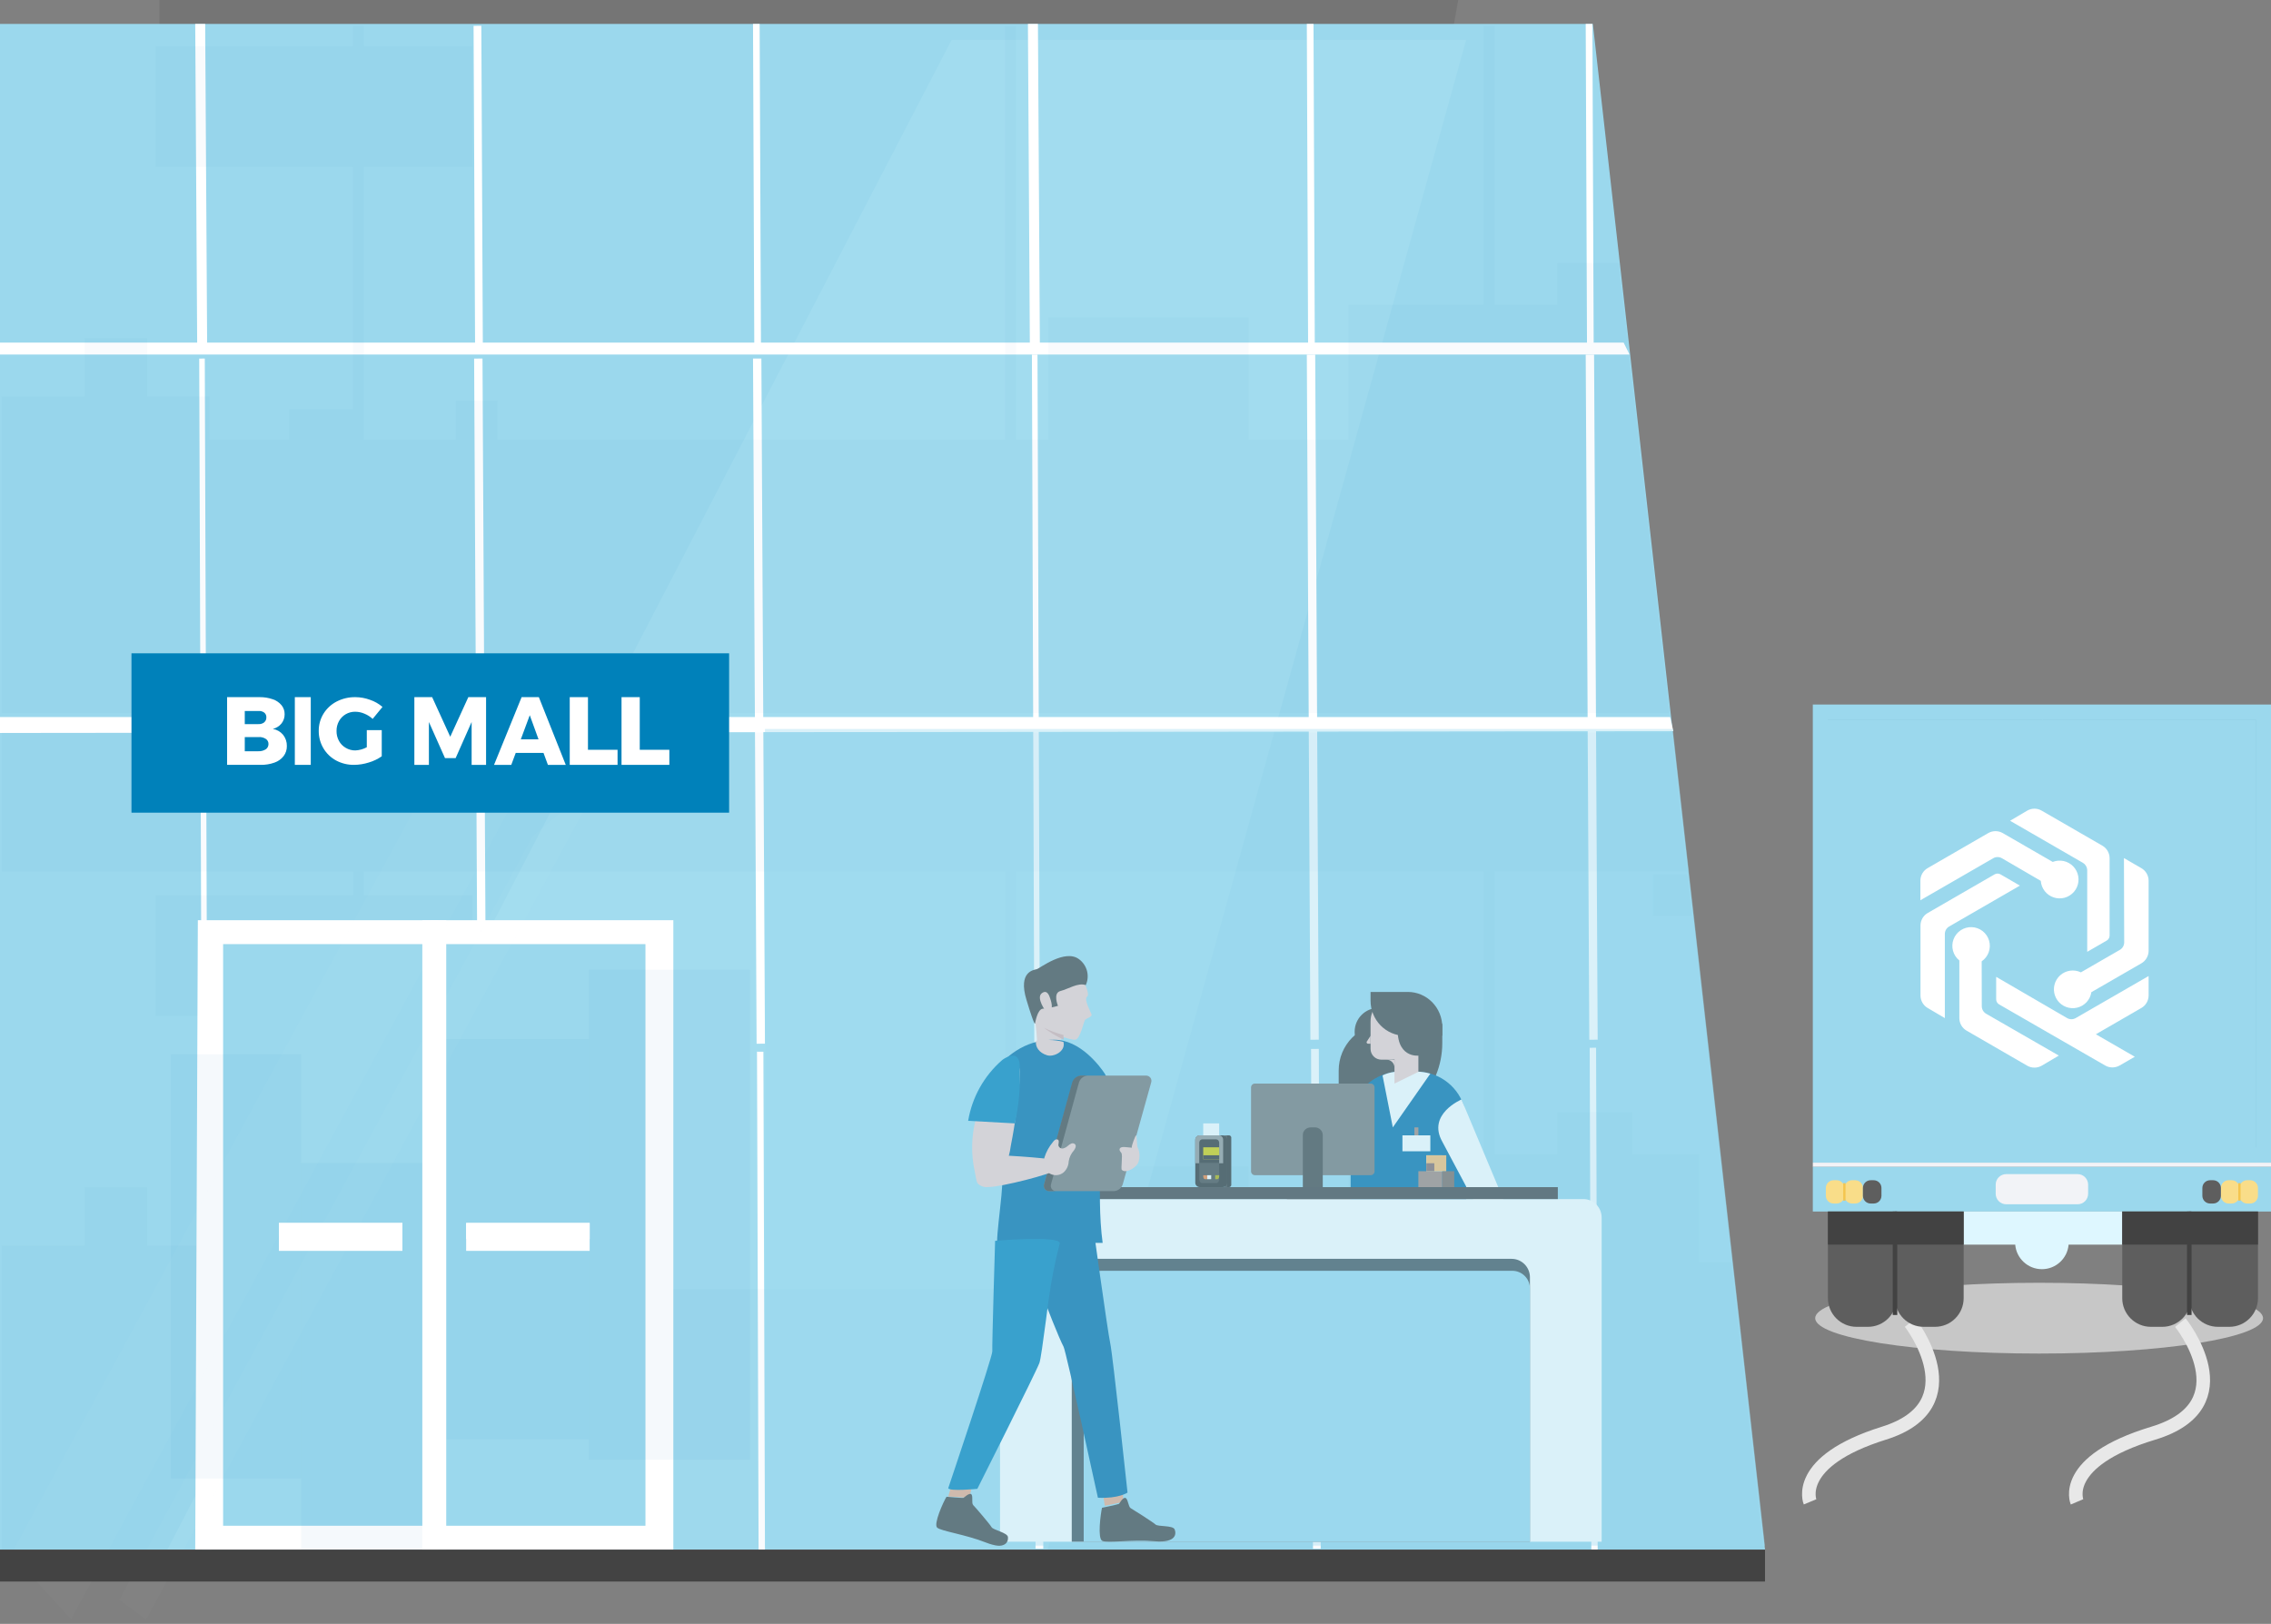 <?xml version="1.0" encoding="UTF-8"?> <svg xmlns="http://www.w3.org/2000/svg" width="502" height="359" viewBox="0 0 502 359" fill="none"><rect x="0" y="0" width="502" height="359" fill="#808080" stroke="none"/><path opacity="0.68" d="M450.742 299.242C478.078 299.242 500.239 295.739 500.239 291.417C500.239 287.096 478.078 283.593 450.742 283.593C423.406 283.593 401.246 287.096 401.246 291.417C401.246 295.739 423.406 299.242 450.742 299.242Z" fill="#E8E8E8"></path><path d="M400.107 332.025C400.107 332.025 396.414 323.095 416.441 316.843C436.469 310.592 422.237 292.393 422.237 292.393" stroke="#E8E8E8" stroke-width="3" stroke-miterlimit="10"></path><path d="M459.122 332.025C459.122 332.025 455.311 323.095 475.987 316.843C496.663 310.592 481.958 292.393 481.958 292.393" stroke="#E8E8E8" stroke-width="3" stroke-miterlimit="10"></path><path d="M322.337 0H35.228V19.375H318.88L322.337 0Z" fill="#757575"></path><path d="M390.151 342.593H0V5.284H352.095L358.012 57.716L369.252 157.311L369.686 161.105L369.732 161.539L373.2 192.281L373.257 192.898L374.31 202.12L382.94 278.665L390.025 341.439L390.151 342.593Z" fill="#9BD8ED"></path><path opacity="0.1" d="M324.098 8.807H210.355L36.989 342.593H231.562L324.098 8.807Z" fill="url(#paint0_linear)"></path><path d="M358.902 75.74H0V78.382H360.207L358.902 75.74Z" fill="white"></path><path d="M0 158.526V162.049L369.895 161.643L369.185 158.526" fill="white"></path><path d="M351.4 231.647L351.758 342.593H353.161L352.813 231.625L351.4 231.647Z" fill="white"></path><path d="M352.281 76.61L351.995 5.284H350.519L350.805 76.621L352.281 76.61Z" fill="white"></path><path d="M353.161 229.852L352.368 78.382L350.519 78.394L351.313 229.863L353.161 229.852Z" fill="white"></path><path d="M290.632 76.61L290.348 5.284H288.87L289.154 76.621L290.632 76.61Z" fill="white"></path><path d="M291.512 229.852L290.722 78.382L288.87 78.394L289.66 229.863L291.512 229.852Z" fill="white"></path><path d="M291.521 231.889L289.807 231.896L290.232 342.396L291.946 342.39L291.521 231.889Z" fill="white"></path><path d="M229.863 230.732L229.336 78.382H228.102L228.629 230.744L229.863 230.732Z" fill="white"></path><path d="M229.863 76.621L229.435 5.284H227.221L227.649 76.621H229.863Z" fill="white"></path><path d="M230.194 232.136L228.48 232.143L228.904 342.38L230.618 342.374L230.194 232.136Z" fill="white"></path><path d="M169.095 230.732L168.301 79.263H166.453L167.247 230.744L169.095 230.732Z" fill="white"></path><path d="M167.333 232.505L167.682 342.593H169.095L168.746 232.517L167.333 232.505Z" fill="white"></path><path d="M168.214 77.49L167.919 5.284H166.453L166.738 77.502L168.214 77.49Z" fill="white"></path><path d="M107.446 230.744L106.655 79.263L104.804 79.275L105.594 230.744H107.446Z" fill="white"></path><path d="M107.483 232.664L105.769 232.671L106.191 342.394L107.905 342.388L107.483 232.664Z" fill="white"></path><path d="M106.397 5.704L104.683 5.713L105.021 77.547L106.735 77.539L106.397 5.704Z" fill="white"></path><path d="M44.035 232.517L44.558 342.593H46.677L46.14 232.505L44.035 232.517Z" fill="white"></path><path d="M45.267 79.263L44.035 79.275L44.556 231.625H45.797L45.267 79.263Z" fill="white"></path><path d="M45.797 77.502L45.356 5.284H43.154L43.595 77.502H45.797Z" fill="white"></path><g opacity="0.15"><path opacity="0.15" d="M357.803 58.139H344.205V67.36H330.39V5.716H327.922V67.36H298.097V97.17H275.986V70.136H231.707V97.182H224.645V5.773H222.177V97.182H109.987V88.578H100.765V97.182H80.471V36.932H104.468V10.195H80.471V5.716H78.014V10.195H34.363V36.932H78.014V90.406H63.868V97.17H46.304V87.641H32.523V74.707H18.685V87.607H0.368V157.683H369.024L357.803 58.139Z" fill="#006CA6"></path></g><g opacity="0.15"><path opacity="0.15" d="M373.024 193.297H365.413V202.518H374.075L373.024 193.297Z" fill="#006CA6"></path><path opacity="0.15" d="M382.691 279.05H375.561V255.055H360.808V245.834H344.205V255.055H330.39V192.681H372.967L369.538 161.944H0.368V192.681H78.071V197.914H34.363V224.651H78.014V278.09H63.868V284.946H46.304V275.405H32.523V262.459H18.685V275.359H0.368V342.967H389.89L382.691 279.05ZM222.177 284.946H109.987V276.331H100.765V284.946H80.471V224.651H104.468V197.914H80.471V192.681H222.165L222.177 284.946ZM327.922 255.124H298.097V284.946H275.986V257.843H231.707V284.946H224.645V192.681H327.922V255.124Z" fill="#006CA6"></path></g><path d="M148.839 342.593H43.154L43.734 203.442H148.839V342.593Z" fill="white"></path><path d="M142.674 337.309V208.726H49.319L49.319 337.309H142.674Z" fill="#9BD8ED"></path><g opacity="0.2"><path opacity="0.2" d="M66.564 233.088H37.803V326.859H66.564V233.088Z" fill="#006CA6"></path><path opacity="0.2" d="M95.326 257.128H66.564V342.593H95.326V257.128Z" fill="#006CA6"></path><path opacity="0.2" d="M130.201 229.72H94.595V318.207H130.201V229.72Z" fill="#006CA6"></path><path opacity="0.2" d="M165.807 214.39H130.201V322.721H165.807V214.39Z" fill="#006CA6"></path></g><g opacity="0.25"><g opacity="0.25"><path opacity="0.25" d="M96.572 169.623L2.482 343.539L15.714 358.027L112.558 179.015L96.572 169.623Z" fill="url(#paint1_linear)"></path></g><g opacity="0.25"><path opacity="0.25" d="M117.734 184.797L26.364 353.685L32.306 358.073L132.921 172.091L117.734 184.797Z" fill="url(#paint2_linear)"></path></g></g><path d="M98.639 203.442H93.354V342.593H98.639V203.442Z" fill="white"></path><path d="M96.877 203.442H95.116V342.593H96.877V203.442Z" fill="white"></path><path d="M88.951 270.375H61.649V276.54H88.951V270.375Z" fill="white"></path><path d="M88.951 270.375H61.649V273.898H88.951V270.375Z" fill="white"></path><path d="M130.344 270.375H103.042V276.54H130.344V270.375Z" fill="white"></path><path d="M130.344 270.375H103.042V273.898H130.344V270.375Z" fill="white"></path><path d="M304.723 233.386C307.641 233.386 310.007 231.02 310.007 228.102C310.007 225.183 307.641 222.818 304.723 222.818C301.804 222.818 299.439 225.183 299.439 228.102C299.439 231.02 301.804 233.386 304.723 233.386Z" fill="#434343"></path><path d="M334.667 282.848L335.944 284.137C336.697 284.893 337.726 285.327 338.807 285.347C339.887 285.366 340.932 284.968 341.712 284.24L337.609 280.063L334.667 282.848Z" fill="#F4CFCB"></path><path d="M295.916 236.636V249.239H300.181C305.123 249.239 309.862 247.277 313.357 243.787C316.851 240.296 318.814 235.561 318.814 230.625V226.34H306.222C303.488 226.34 300.867 227.425 298.934 229.356C297.002 231.287 295.916 233.905 295.916 236.636Z" fill="#434343"></path><path d="M285.347 267.897L286.233 272.137L317.053 266.008L315.397 258.046L285.347 267.897Z" fill="white"></path><path d="M285.162 267.733L280.944 271.729C281.831 272.554 283.03 273.018 284.279 273.018C285.528 273.018 286.727 272.554 287.614 271.729C287.733 271.618 287.827 271.486 287.892 271.341C287.956 271.196 287.989 271.04 287.989 270.883C287.989 270.726 287.956 270.57 287.892 270.425C287.827 270.279 287.733 270.148 287.614 270.037L285.162 267.733Z" fill="#F4CFCB"></path><path d="M308.246 236.028V234.267H306.484C306.951 234.267 307.399 234.452 307.73 234.783C308.06 235.113 308.246 235.561 308.246 236.028Z" fill="#F4CFCB"></path><path d="M316.215 237.347C315.214 237.06 314.178 236.912 313.136 236.909H309.532C307.838 236.912 306.169 237.307 304.657 238.062C302.823 238.963 301.28 240.353 300.202 242.075C299.125 243.797 298.555 245.783 298.558 247.809V288.87H324.098V247.785C324.102 245.437 323.335 243.15 321.914 241.268C320.493 239.386 318.493 238.01 316.215 237.347Z" fill="#006CA6"></path><path d="M316.172 251H310.007V254.523H316.172V251Z" fill="white"></path><path d="M313.53 249.239H312.649V251H313.53V249.239Z" fill="#A1847A"></path><path d="M313.123 236.916H309.608C308.229 236.857 306.856 237.14 305.604 237.742L307.879 249.239L316.172 237.365C315.181 237.066 314.155 236.915 313.123 236.916Z" fill="white"></path><path d="M309.625 220.175H308.628C307.125 220.175 305.684 220.769 304.621 221.826C303.558 222.883 302.961 224.317 302.961 225.812V231.883C302.96 232.195 303.021 232.505 303.14 232.794C303.259 233.083 303.434 233.346 303.656 233.568C303.878 233.789 304.141 233.965 304.431 234.085C304.721 234.205 305.033 234.267 305.347 234.267H307.183C309.334 234.267 311.396 233.417 312.916 231.905C314.437 230.392 315.291 228.341 315.291 226.202V225.812C315.291 224.317 314.694 222.883 313.632 221.826C312.569 220.769 311.128 220.175 309.625 220.175Z" fill="#F4CFCB"></path><path d="M308.246 239.551L313.53 236.965V231.625H308.246V239.551Z" fill="#F4CFCB"></path><path d="M302.387 230.744H302.961V228.982L302.1 230.318C302.083 230.364 302.077 230.413 302.083 230.462C302.089 230.51 302.106 230.557 302.134 230.598C302.161 230.639 302.199 230.673 302.243 230.699C302.287 230.724 302.336 230.739 302.387 230.744Z" fill="#F4CFCB"></path><path d="M313.101 222.818C310.397 222.818 308.246 223.527 308.246 226.128L309.021 226.229C308.246 234.11 313.63 233.367 313.63 233.367C317.262 228.357 317.05 224.484 317.05 224.484L313.101 222.818Z" fill="#434343"></path><path d="M318.815 252.398L334.951 282.705L339.07 281.257L323.059 243.074C323.059 243.074 315.388 246.293 318.815 252.398Z" fill="white"></path><path d="M311.206 219.295H302.961V221.237C302.961 223.291 303.763 225.261 305.19 226.714C306.617 228.166 308.552 228.982 310.57 228.982H318.814V227.04C318.814 224.986 318.012 223.016 316.586 221.563C315.159 220.111 313.224 219.295 311.206 219.295Z" fill="#434343"></path><path d="M302.986 239.551H277.396C276.924 239.551 276.54 239.938 276.54 240.416V258.942C276.54 259.42 276.924 259.807 277.396 259.807H302.986C303.459 259.807 303.842 259.42 303.842 258.942V240.416C303.842 239.938 303.459 239.551 302.986 239.551Z" fill="#757575"></path><path d="M290.648 249.239H289.723C289.263 249.239 288.822 249.415 288.497 249.728C288.172 250.042 287.989 250.467 287.989 250.911V265.972H292.393V250.911C292.393 250.69 292.348 250.472 292.26 250.268C292.172 250.065 292.043 249.88 291.881 249.724C291.719 249.569 291.527 249.446 291.315 249.363C291.103 249.279 290.877 249.237 290.648 249.239Z" fill="#434343"></path><path d="M298.558 264.211H284.467V265.972H298.558V264.211Z" fill="#434343"></path><path d="M318.814 258.926H313.53V262.449H318.814V258.926Z" fill="#A1847A"></path><path d="M321.456 258.926H318.814V262.449H321.456V258.926Z" fill="#7A655D"></path><path d="M318.814 255.404H315.291V258.926H318.814V255.404Z" fill="#F9F8EF"></path><path d="M319.695 255.404H315.291V258.926H319.695V255.404Z" fill="#FBBB6E"></path><path d="M317.053 257.165H315.291V258.926H317.053V257.165Z" fill="#836565"></path><path d="M350.013 265.091H225.085C224.018 265.094 222.995 265.524 222.24 266.287C221.485 267.05 221.059 268.084 221.056 269.162V340.832H354.042V269.162C354.039 268.084 353.614 267.05 352.859 266.287C352.104 265.524 351.081 265.094 350.013 265.091Z" fill="white"></path><path d="M344.354 262.449H227.221V265.091H344.354V262.449Z" fill="#414042"></path><path d="M334.146 278.302H240.952C239.88 278.302 238.851 278.732 238.093 279.498C237.335 280.264 236.909 281.302 236.909 282.385V340.832H338.189V282.385C338.189 281.302 337.764 280.264 337.005 279.498C336.247 278.732 335.219 278.302 334.146 278.302Z" fill="#414F57"></path><path d="M334.3 280.944H243.44C242.928 280.944 242.422 281.045 241.949 281.241C241.476 281.438 241.047 281.726 240.686 282.089C240.325 282.452 240.038 282.883 239.844 283.357C239.649 283.831 239.549 284.339 239.551 284.851V340.832H338.189V284.851C338.189 283.817 337.78 282.825 337.051 282.092C336.322 281.36 335.333 280.947 334.3 280.944Z" fill="#9BD8ED"></path><path d="M269.495 248.358H265.972V251H269.495V248.358Z" fill="white"></path><path d="M271.481 251H271.031C270.669 251 270.375 251.18 270.375 251.403V262.046C270.375 262.269 270.669 262.449 271.031 262.449H271.481C271.843 262.449 272.137 262.269 272.137 262.046V251.403C272.137 251.18 271.843 251 271.481 251Z" fill="#454545"></path><path d="M272.137 251.403V262.046C272.137 262.153 272.059 262.255 271.922 262.331C271.784 262.407 271.598 262.449 271.403 262.449H271.256V251H271.508C271.684 251.014 271.844 251.062 271.96 251.137C272.076 251.211 272.139 251.305 272.137 251.403Z" fill="#2E2E2E"></path><path d="M270.375 261.568V260.688H269.495V261.568H270.375Z" fill="white"></path><path d="M270.243 251H265.224C264.664 251 264.211 251.436 264.211 251.973V261.476C264.211 262.013 264.664 262.449 265.224 262.449H270.243C270.802 262.449 271.256 262.013 271.256 261.476V251.973C271.256 251.436 270.802 251 270.243 251Z" fill="#2E2E2E"></path><path d="M270.375 251.972V257.165H264.211V251.972C264.211 251.716 264.303 251.471 264.467 251.289C264.631 251.107 264.855 251.003 265.088 251H269.498C269.731 251.003 269.955 251.107 270.119 251.289C270.283 251.471 270.375 251.716 270.375 251.972Z" fill="#919191"></path><path d="M269.495 257.165V260.757C269.492 260.974 269.42 261.18 269.295 261.332C269.169 261.483 269 261.568 268.824 261.568H265.762C265.586 261.568 265.417 261.483 265.291 261.332C265.166 261.18 265.094 260.974 265.091 260.757V257.165H269.495Z" fill="#454545"></path><path d="M269.495 252.634V257.165H265.091V252.634C265.091 252.434 265.162 252.243 265.288 252.101C265.414 251.96 265.584 251.881 265.762 251.881H268.845C269.019 251.887 269.184 251.969 269.306 252.109C269.427 252.25 269.495 252.438 269.495 252.634Z" fill="#2E2E2E"></path><path d="M269.495 253.642H265.972V256.284H269.495V253.642Z" fill="#D6CB00"></path><path d="M265.983 259.826H266.853V260.688H266.331C266.236 260.688 266.144 260.621 266.077 260.503C266.01 260.384 265.972 260.223 265.972 260.056V259.807L265.983 259.826Z" fill="#F17E37"></path><path d="M267.733 259.807H266.853V260.688H267.733V259.807Z" fill="white"></path><path d="M268.625 259.807H269.495V260.056C269.495 260.223 269.457 260.384 269.39 260.503C269.322 260.621 269.231 260.688 269.136 260.688H268.614V259.826L268.625 259.807Z" fill="#B0A800"></path><path d="M269.495 255.404H265.972V256.284H269.495V255.404Z" fill="#2E2E2E"></path><path d="M243.954 331.132L244.203 332.905L248.358 332.025L248.099 329.382L243.954 331.132Z" fill="#EEA886"></path><path d="M241.291 268.652C241.291 268.652 244.897 294.739 245.417 296.973C245.938 299.208 249.239 329.98 249.239 329.98C249.239 329.98 247.305 331.337 242.693 331.12C242.693 331.12 235.673 298.82 235.107 297.749C232.937 293.587 225.396 272.962 224.345 270.077C223.293 267.193 221.937 264.377 221.937 264.377C221.937 264.377 230.563 262.917 241.291 268.652Z" fill="#006CA6"></path><path d="M243.595 333.341C243.595 333.341 247.225 332.583 247.351 332.47C247.478 332.357 248.225 330.933 248.799 331.17C249.373 331.408 249.396 333.126 249.948 333.431C250.499 333.736 254.888 336.528 255.428 337.037C255.968 337.545 259.253 337.184 259.644 338.099C260.034 339.015 260.115 341.151 255.198 340.733C250.281 340.315 244.709 341.196 243.641 340.643C242.572 340.089 243.285 334.731 243.595 333.341Z" fill="#434343"></path><path d="M239.426 216.768C239.426 216.768 241.057 219.822 240.292 220.347C239.527 220.872 241.102 223.771 241.293 224.26C241.485 224.749 240.168 225.143 239.865 225.453C239.561 225.763 238.807 229.712 237.693 229.855C236.58 229.998 231.551 228.256 230.156 226.777C228.761 225.298 227.523 218.533 228.389 215.658C229.256 212.783 236.557 211.423 239.426 216.768Z" fill="#F4CFCB"></path><path d="M234.58 228.427C234.58 228.427 234.58 228.746 234.58 229.223C234.58 229.7 234.58 230.018 234.646 230.496C234.687 231.692 234.848 232.88 235.125 234.041C235.571 235.336 229.268 230.632 229.268 230.632C229.113 227.514 228.75 224.412 228.179 221.348C227.276 216.462 234.58 228.427 234.58 228.427Z" fill="#F4CFCB"></path><path d="M240.011 217.783C240.456 216.804 240.551 215.704 240.282 214.664C240.012 213.625 239.395 212.707 238.53 212.065C235.414 209.707 229.834 214.081 229.194 214.257C228.555 214.434 224.988 214.729 226.896 221.037C228.803 227.344 228.803 226.271 228.803 226.271C228.803 226.271 229.277 223.041 230.557 222.994C231.677 222.894 232.784 222.685 233.862 222.369C233.862 222.369 232.678 219.527 234.407 219.091C236.137 218.655 238.293 217.181 240.011 217.783Z" fill="#434343"></path><path d="M232.106 220.631C231.96 220.252 231.514 218.62 230.258 219.608C229.003 220.597 231.12 223.654 231.348 223.689C231.576 223.723 233.257 223.827 232.106 220.631Z" fill="#F4CFCB"></path><path d="M235.079 228.814C235.079 229.104 235.079 229.47 235.147 229.863C233.567 229.119 232.09 228.233 230.744 227.221C232.118 227.876 233.571 228.41 235.079 228.814Z" fill="#DDAEAB"></path><path d="M237.863 242.56C238.232 247.677 239.267 252.956 242.231 257.161C242.874 258.085 243.802 259.032 244.933 258.917C245.264 258.867 245.579 258.745 245.855 258.561C246.131 258.377 246.361 258.136 246.528 257.854C246.865 257.296 247.088 256.68 247.183 256.04C248.147 251.039 246.564 245.944 245.005 241.081C244.362 239.083 243.505 235.548 241.434 234.474C239.363 233.399 238.149 236.784 237.958 238.228C237.772 239.665 237.74 241.117 237.863 242.56Z" fill="#F4A086"></path><path fill-rule="evenodd" clip-rule="evenodd" d="M238.111 235.683C238.104 235.256 238.203 234.833 238.401 234.454C238.598 234.075 238.888 233.752 239.242 233.514C240.057 233.128 240.928 233.685 241.504 234.252C245.339 237.66 246.787 242.566 247.477 247.79L238.303 248.358C237.69 244.159 237.625 239.899 238.111 235.683Z" fill="#45D8F9"></path><path d="M250.908 256.437C251.019 256.701 251.03 256.986 250.939 257.254C250.847 257.523 250.659 257.762 250.397 257.941C249.301 258.492 248.06 258.822 246.778 258.906C245.496 258.989 244.207 258.822 243.018 258.419C242.657 258.289 242.333 258.099 242.065 257.86C241.798 257.622 241.594 257.341 241.466 257.035C241.338 256.729 241.289 256.405 241.322 256.082C241.355 255.76 241.469 255.446 241.657 255.162C242.484 253.379 250.58 255.829 250.908 256.437Z" fill="#F7B690"></path><path fill-rule="evenodd" clip-rule="evenodd" d="M221.121 254.11C219.632 249.256 217.791 243.263 218.62 238.191C220.337 236.074 223.565 231.589 229.475 230.243C230.644 229.987 231.836 229.86 233.032 229.863C238.806 229.863 243.125 235.752 244.136 237.259C245.148 238.766 244.841 241.308 244.568 243.24C243.977 247.358 242.204 263.541 243.739 274.779H220.394C220.473 269.419 222.667 258.987 221.121 254.11Z" fill="#006CA6"></path><path d="M215.582 247.657C216.731 243.187 219.108 239.155 222.425 236.047C223.025 235.485 223.825 234.9 224.57 235.256C224.764 235.358 224.935 235.502 225.071 235.678C225.207 235.854 225.305 236.058 225.358 236.277C225.449 236.721 225.479 237.177 225.447 237.63C225.135 242.88 224.467 248.101 223.447 253.255C223.231 254.859 222.816 256.428 222.214 257.924C221.594 259.431 220.437 260.634 218.981 261.285C218.551 261.486 218.082 261.583 217.61 261.567C217.138 261.551 216.676 261.423 216.259 261.193C215.693 260.734 215.593 259.564 215.448 258.899C214.646 255.185 214.711 251.328 215.637 247.645L215.582 247.657Z" fill="#F4CFCB"></path><path fill-rule="evenodd" clip-rule="evenodd" d="M225.407 235.66C225.407 234.83 225.201 233.851 224.443 233.487C223.686 233.123 222.148 233.817 221.482 234.397C217.507 237.872 214.867 242.604 214.011 247.789L224.34 248.358C225.246 244.189 225.604 239.921 225.407 235.66Z" fill="#0081BA"></path><path d="M231.91 263.33H246.227C246.672 263.305 247.099 263.144 247.45 262.87C247.801 262.596 248.06 262.221 248.192 261.795L254.461 239.326C254.522 239.146 254.538 238.954 254.508 238.766C254.477 238.579 254.402 238.401 254.287 238.25C254.172 238.099 254.022 237.978 253.85 237.898C253.677 237.818 253.488 237.781 253.298 237.791H239.063C238.619 237.817 238.194 237.978 237.845 238.252C237.495 238.526 237.239 238.901 237.109 239.326L230.805 261.795C230.746 261.971 230.729 262.157 230.757 262.34C230.784 262.523 230.855 262.696 230.963 262.846C231.071 262.996 231.213 263.119 231.378 263.203C231.543 263.287 231.725 263.33 231.91 263.33Z" fill="#757575"></path><path d="M230.804 261.795L237.001 239.324C237.129 238.899 237.382 238.525 237.725 238.25C238.068 237.976 238.486 237.815 238.922 237.789H240.432C239.994 237.813 239.573 237.973 239.228 238.247C238.882 238.522 238.628 238.898 238.499 239.324L232.336 261.795C232.278 261.97 232.262 262.157 232.289 262.339C232.316 262.522 232.385 262.696 232.492 262.846C232.598 262.996 232.738 263.118 232.9 263.202C233.061 263.286 233.241 263.33 233.423 263.329H231.925C231.74 263.335 231.557 263.296 231.39 263.214C231.224 263.133 231.079 263.011 230.969 262.86C230.859 262.709 230.787 262.534 230.758 262.348C230.729 262.163 230.745 261.973 230.804 261.795Z" fill="#434343"></path><path d="M232.75 256.401C233.06 256.672 233.273 257.049 233.352 257.468C233.431 257.888 233.371 258.324 233.183 258.702C232.839 259.461 221.219 262.473 218.408 262.426C217.985 262.482 217.556 262.436 217.152 262.29C216.748 262.144 216.38 261.903 216.076 261.584C215.89 261.222 215.787 260.819 215.773 260.408C215.76 259.996 215.837 259.586 215.998 259.212C216.386 257.819 217.11 256.559 218.097 255.558C218.786 255.001 232.283 256.104 232.75 256.401Z" fill="#F4CFCB"></path><path d="M237.408 254.304C237.678 253.921 237.948 253.397 237.678 253.015C237.575 252.897 237.439 252.814 237.289 252.776C237.138 252.739 236.98 252.75 236.835 252.807C236.547 252.923 236.283 253.094 236.057 253.31C235.756 253.601 235.383 253.804 234.977 253.9C234.771 253.941 234.558 253.906 234.376 253.802C234.193 253.698 234.054 253.531 233.983 253.331C233.875 252.883 234.231 252.315 233.897 251.988C233.798 251.918 233.681 251.881 233.562 251.881C233.442 251.881 233.325 251.918 233.227 251.988C233.025 252.119 232.855 252.294 232.73 252.501C231.902 253.485 231.274 254.625 230.883 255.855C230.699 256.475 230.698 257.135 230.878 257.755C231.058 258.376 231.412 258.93 231.898 259.351C232.376 259.671 232.942 259.83 233.514 259.804C234.087 259.779 234.637 259.57 235.085 259.209C235.43 258.903 235.709 258.529 235.906 258.111C236.103 257.692 236.213 257.236 236.23 256.773C236.369 255.849 236.779 254.989 237.408 254.304Z" fill="#F4CFCB"></path><path d="M251.419 253.517C251.359 253.377 251.275 251.1 251.142 251.003C251.01 250.906 250.01 253.507 250.191 253.733L248.71 253.593C248.24 253.539 247.626 253.593 247.506 253.982C247.385 254.37 247.674 254.618 247.879 254.899C248.228 255.417 247.71 258.396 247.987 258.644C249.011 259.583 251.263 257.953 251.6 257.047C252.029 255.891 251.965 254.633 251.419 253.517Z" fill="#F4CFCB"></path><path fill-rule="evenodd" clip-rule="evenodd" d="M231.406 233.28C232.81 233.779 235.655 232.461 235.069 230.333C234.035 230.072 232.957 229.929 231.87 229.91C230.916 229.81 229.945 229.871 229.024 230.089C228.897 230.75 229.063 231.425 229.495 232.004C229.927 232.583 230.6 233.033 231.406 233.28Z" fill="#F4CFCB"></path><path d="M209.607 330.838L210.574 327.621L214.891 328.255L214.295 331.144L209.607 330.838Z" fill="#EEA886"></path><path d="M234.267 274.814C233.181 279.024 232.345 283.293 231.761 287.599C231.575 289.075 231.377 290.563 231.19 291.982C230.572 296.652 230.025 300.636 229.757 301.322C229.092 303.199 216.04 329.147 216.04 329.147C216.04 329.147 209.852 329.765 209.607 328.998C209.607 328.998 219.443 299.811 219.35 298.747C219.256 297.682 219.967 274.322 219.967 274.322C219.967 274.322 233.917 273.097 234.267 274.814Z" fill="#0081BA"></path><path d="M209.224 330.897C209.224 330.897 212.816 331.215 212.972 331.149C213.129 331.084 214.237 329.967 214.695 330.339C215.154 330.711 214.695 332.321 215.12 332.737C215.546 333.153 218.835 336.986 219.182 337.622C219.529 338.257 222.706 338.826 222.807 339.812C222.908 340.797 222.348 342.769 217.895 341.005C213.442 339.242 207.993 338.498 207.154 337.72C206.315 336.943 208.497 332.069 209.224 330.897Z" fill="#434343"></path><path d="M390.151 342.593H0V349.639H390.151V342.593Z" fill="#434343"></path><path d="M161.168 144.435H29.063V179.663H161.168V144.435Z" fill="#0081BA"></path><path d="M60.284 154.589C61.044 154.838 61.718 155.294 62.231 155.903C62.69 156.471 62.933 157.182 62.916 157.91C62.925 158.651 62.679 159.371 62.219 159.953C61.731 160.549 61.06 160.969 60.308 161.148C61.199 161.296 62.005 161.759 62.58 162.45C63.138 163.158 63.432 164.036 63.409 164.935C63.426 165.73 63.176 166.507 62.7 167.146C62.183 167.812 61.481 168.314 60.681 168.591C59.695 168.944 58.652 169.114 57.604 169.093H50.2V154.123H57.412C58.389 154.113 59.361 154.271 60.284 154.589ZM58.397 159.691C58.558 159.557 58.685 159.388 58.768 159.198C58.852 159.007 58.889 158.799 58.878 158.591C58.889 158.389 58.852 158.187 58.768 158.002C58.684 157.817 58.557 157.654 58.397 157.528C58.024 157.264 57.568 157.141 57.111 157.182H54.106V160.085H57.111C57.582 160.116 58.047 159.976 58.421 159.691H58.397ZM58.746 165.664C58.938 165.53 59.093 165.351 59.198 165.142C59.303 164.934 59.354 164.702 59.347 164.469C59.352 164.247 59.299 164.027 59.194 163.83C59.088 163.633 58.934 163.467 58.746 163.346C58.26 163.037 57.685 162.899 57.111 162.952H54.106V166.082H57.111C57.697 166.109 58.276 165.954 58.77 165.64L58.746 165.664Z" fill="white"></path><path d="M65.172 154.123H68.695V169.095H65.172V154.123Z" fill="white"></path><path d="M81.08 161.418H84.384V167.198C83.51 167.811 82.54 168.276 81.512 168.574C80.47 168.906 79.384 169.081 78.29 169.094C76.893 169.114 75.515 168.78 74.286 168.123C73.121 167.49 72.153 166.554 71.484 165.418C70.797 164.254 70.442 162.928 70.457 161.58C70.442 160.235 70.81 158.913 71.519 157.765C72.222 156.632 73.223 155.709 74.414 155.095C75.686 154.438 77.102 154.105 78.535 154.124C79.647 154.128 80.75 154.328 81.792 154.713C82.805 155.055 83.741 155.589 84.547 156.285L82.376 158.933C81.845 158.441 81.228 158.049 80.555 157.777C79.91 157.498 79.215 157.353 78.512 157.349C77.773 157.34 77.046 157.532 76.41 157.904C75.786 158.27 75.273 158.797 74.928 159.43C74.563 160.096 74.378 160.845 74.391 161.603C74.377 162.369 74.562 163.125 74.928 163.799C75.275 164.441 75.797 164.974 76.434 165.337C77.075 165.718 77.811 165.915 78.558 165.903C79.442 165.86 80.304 165.619 81.08 165.198V161.418Z" fill="white"></path><path d="M91.593 154.123H95.526L99.525 162.881L103.524 154.123H107.446V169.095H104.253V159.619L100.718 167.601H98.365L94.808 159.619V169.095H91.593V154.123Z" fill="white"></path><path d="M121.116 169.095L120.142 166.454H114L113.014 169.095H109.207L115.303 154.123H119.111L125.06 169.095H121.116ZM115.122 163.455H119.043L117.105 158.114L115.122 163.455Z" fill="white"></path><path d="M125.94 154.123H129.968V165.761H136.509V169.095H125.94V154.123Z" fill="white"></path><path d="M137.389 154.123H141.417V165.761H147.958V169.095H137.389V154.123Z" fill="white"></path><path opacity="0.37" d="M390.151 341.712H169.095V161.168H369.793L369.839 161.603L373.31 192.38L373.368 192.998L374.422 202.231L383.06 278.865L390.151 341.712Z" fill="#9BD8ED"></path><path d="M502 257.035H400.719V257.97H502V257.035Z" fill="#F2F3F7"></path><path d="M502 257.97H400.719V267.842H502V257.97Z" fill="#9BD8ED"></path><path d="M502 257.035V155.754L400.719 155.754V257.035H502Z" fill="#9BD8ED"></path><path d="M498.661 159.094H404.059V253.696H498.661V159.094Z" fill="#80C1D8"></path><path opacity="0.3" d="M491.531 181.847H411.794V253.696H491.531V181.847Z" fill="#3994C1"></path><path d="M405.986 266.07H405.309C404.365 266.07 403.599 265.304 403.599 264.36V262.634C403.599 261.69 404.365 260.924 405.309 260.924H405.986C406.931 260.924 407.696 261.69 407.696 262.634V264.36C407.696 265.304 406.931 266.07 405.986 266.07Z" fill="#F9DD89"></path><path d="M410.084 266.07H409.407C408.463 266.07 407.697 265.304 407.697 264.36V262.634C407.697 261.69 408.463 260.924 409.407 260.924H410.084C411.028 260.924 411.794 261.69 411.794 262.634V264.36C411.794 265.304 411.028 266.07 410.084 266.07Z" fill="#F9DD89"></path><path d="M414.182 266.07H413.505C412.56 266.07 411.795 265.304 411.795 264.36V262.634C411.795 261.69 412.56 260.924 413.505 260.924H414.182C415.127 260.924 415.892 261.69 415.892 262.634V264.36C415.892 265.304 415.126 266.07 414.182 266.07Z" fill="#5E5E5E"></path><path d="M407.947 261.562H407.446V265.431H407.947V261.562Z" fill="#F4C54E"></path><path d="M496.733 260.924H497.41C498.355 260.924 499.12 261.69 499.12 262.634V264.36C499.12 265.304 498.355 266.07 497.41 266.07H496.733C495.789 266.07 495.023 265.304 495.023 264.36V262.634C495.023 261.689 495.789 260.924 496.733 260.924Z" fill="#F9DD89"></path><path d="M492.636 260.924H493.313C494.257 260.924 495.023 261.69 495.023 262.634V264.36C495.023 265.304 494.257 266.07 493.313 266.07H492.636C491.691 266.07 490.926 265.304 490.926 264.36V262.634C490.925 261.689 491.691 260.924 492.636 260.924Z" fill="#F9DD89"></path><path d="M488.538 260.924H489.215C490.159 260.924 490.925 261.69 490.925 262.634V264.36C490.925 265.304 490.159 266.07 489.215 266.07H488.538C487.594 266.07 486.828 265.304 486.828 264.36V262.634C486.827 261.689 487.593 260.924 488.538 260.924Z" fill="#5E5E5E"></path><path d="M495.273 261.562H494.773V265.431H495.273V261.562Z" fill="#F4C54E"></path><path d="M459.251 266.239H443.469C442.185 266.239 441.144 265.198 441.144 263.914V261.897C441.144 260.613 442.185 259.572 443.469 259.572H459.251C460.535 259.572 461.576 260.613 461.576 261.897V263.914C461.576 265.198 460.535 266.239 459.251 266.239Z" fill="#F2F3F7"></path><path d="M412.904 293.332H410.395C406.896 293.332 404.06 290.495 404.06 286.997V267.843H419.24V286.997C419.239 290.495 416.403 293.332 412.904 293.332Z" fill="#5E5E5E"></path><path d="M427.728 293.331H425.219C421.72 293.331 418.884 290.495 418.884 286.996V267.842H434.064V286.996C434.063 290.495 431.227 293.331 427.728 293.331Z" fill="#5E5E5E"></path><path d="M419.385 267.842H418.383V290.718H419.385V267.842Z" fill="#424242"></path><path d="M477.961 293.332H475.452C471.953 293.332 469.117 290.495 469.117 286.997V267.843H484.297V286.997C484.297 290.495 481.46 293.332 477.961 293.332Z" fill="#5E5E5E"></path><path d="M492.786 293.331H490.277C486.778 293.331 483.941 290.495 483.941 286.996V267.842H499.121V286.996C499.121 290.495 496.284 293.331 492.786 293.331Z" fill="#5E5E5E"></path><path d="M484.442 267.842H483.44V290.718H484.442V267.842Z" fill="#424242"></path><path d="M469.117 267.842H434.064V275.159H445.459C445.71 278.198 448.255 280.587 451.36 280.587C454.464 280.587 457.009 278.198 457.261 275.159H469.117V267.842Z" fill="#DEF7FF"></path><path d="M460.326 167.822H443.869C441.48 167.822 439.544 165.885 439.544 163.497H464.651C464.651 165.885 462.715 167.822 460.326 167.822Z" fill="#9BD8ED"></path><path d="M465.819 162.617H437.8V164.927H465.819V162.617Z" fill="#5E5E5E"></path><path d="M448.518 250.589H407.142V163.264H448.517V250.589H448.518ZM407.638 250.029H448.022V163.824H407.638V250.029Z" fill="#006CA7"></path><path d="M451.519 254.523L451.519 159.094L403.906 159.094L403.906 254.523L451.519 254.523Z" fill="#9BD8ED"></path><path d="M495.707 250.589H454.574V163.264H495.707V250.589H495.707ZM455.067 250.029H495.214V163.824H455.067V250.029Z" fill="#006CA7"></path><path d="M498.69 254.523L498.69 159.094L451.357 159.094L451.357 254.523L498.69 254.523Z" fill="#9BD8ED"></path><path d="M434.063 267.842H404.06V275.159H434.063V267.842Z" fill="#424242"></path><path d="M499.121 267.842H469.117V275.159H499.121V267.842Z" fill="#424242"></path><path d="M442.2 193.299L446.499 195.789L430.864 204.824C430.571 204.991 430.328 205.234 430.159 205.526C429.991 205.818 429.902 206.15 429.904 206.487V225.081L426.118 222.847C425.63 222.566 425.225 222.16 424.945 221.672C424.664 221.184 424.518 220.63 424.521 220.067V204.611C424.52 204.05 424.667 203.499 424.948 203.012C425.228 202.526 425.632 202.123 426.118 201.842L440.927 193.288C441.122 193.182 441.342 193.127 441.565 193.129C441.787 193.131 442.006 193.19 442.2 193.299ZM438.045 212.529C438.764 212.037 439.31 211.331 439.604 210.511C439.899 209.691 439.927 208.799 439.686 207.962C439.444 207.124 438.945 206.385 438.259 205.848C437.573 205.311 436.735 205.004 435.864 204.97C434.993 204.937 434.134 205.178 433.409 205.661C432.684 206.144 432.129 206.843 431.824 207.659C431.519 208.475 431.479 209.367 431.709 210.207C431.94 211.047 432.43 211.793 433.109 212.339V225.081C433.108 225.642 433.256 226.194 433.536 226.68C433.816 227.166 434.22 227.57 434.706 227.85L448.108 235.6C448.595 235.881 449.148 236.028 449.71 236.028C450.273 236.028 450.825 235.881 451.313 235.6L455.099 233.367L439.039 224.121C438.744 223.951 438.499 223.708 438.328 223.413C438.158 223.119 438.068 222.785 438.068 222.445L438.045 212.529ZM469.495 189.703L469.55 208.33C469.549 208.667 469.46 208.998 469.292 209.29C469.123 209.582 468.881 209.825 468.59 209.994L459.979 214.963C459.237 214.608 458.407 214.48 457.593 214.596C456.778 214.712 456.016 215.066 455.403 215.614C454.79 216.162 454.352 216.88 454.146 217.676C453.94 218.472 453.974 219.312 454.245 220.089C454.515 220.866 455.01 221.545 455.665 222.041C456.321 222.538 457.11 222.829 457.931 222.878C458.752 222.927 459.569 222.732 460.28 222.317C460.99 221.902 461.562 221.286 461.923 220.547C462.101 220.168 462.225 219.766 462.291 219.352L473.336 212.976C473.825 212.695 474.232 212.29 474.514 211.801C474.796 211.313 474.945 210.759 474.945 210.195V194.706C474.945 194.142 474.796 193.588 474.514 193.1C474.232 192.611 473.825 192.206 473.336 191.925L469.495 189.703ZM461.375 210.43L465.686 207.939C465.881 207.825 466.043 207.662 466.154 207.466C466.266 207.27 466.324 207.048 466.323 206.822V189.737C466.323 189.173 466.175 188.619 465.892 188.13C465.61 187.642 465.204 187.237 464.715 186.956L451.313 179.217C450.827 178.932 450.274 178.782 449.71 178.782C449.147 178.782 448.594 178.932 448.108 179.217L444.322 181.451L460.426 190.753C460.703 190.916 460.934 191.145 461.1 191.42C461.266 191.695 461.36 192.007 461.375 192.327V210.43ZM451.112 194.74C451.172 195.564 451.475 196.352 451.983 197.004C452.491 197.656 453.181 198.143 453.965 198.402C454.75 198.662 455.594 198.683 456.391 198.463C457.187 198.243 457.901 197.791 458.441 197.165C458.981 196.539 459.323 195.767 459.423 194.947C459.524 194.127 459.379 193.295 459.007 192.557C458.635 191.819 458.052 191.208 457.333 190.801C456.613 190.395 455.789 190.211 454.965 190.273C454.548 190.31 454.139 190.404 453.748 190.552L442.702 184.175C442.215 183.895 441.662 183.748 441.1 183.748C440.537 183.748 439.985 183.895 439.497 184.175L426.095 191.925C425.608 192.207 425.203 192.612 424.922 193.101C424.642 193.589 424.496 194.143 424.498 194.706V199.028L440.592 189.737C440.885 189.567 441.218 189.478 441.558 189.478C441.897 189.478 442.23 189.567 442.524 189.737L451.112 194.74ZM441.25 215.957V220.927C441.251 221.152 441.31 221.373 441.422 221.569C441.533 221.764 441.694 221.928 441.887 222.043L465.34 235.556C465.828 235.836 466.38 235.983 466.943 235.983C467.505 235.983 468.058 235.836 468.545 235.556L471.896 233.624L463.285 228.654L473.336 222.847C473.825 222.566 474.232 222.161 474.514 221.673C474.796 221.185 474.945 220.631 474.945 220.067V215.779L458.84 225.07C458.549 225.239 458.217 225.329 457.88 225.329C457.542 225.329 457.211 225.239 456.919 225.07L441.25 215.957Z" fill="white"></path><defs><linearGradient id="paint0_linear" x1="36.989" y1="175.7" x2="324.098" y2="175.7" gradientUnits="userSpaceOnUse"><stop stop-color="#E5FDFF"></stop><stop offset="1" stop-color="#E5FDFF"></stop></linearGradient><linearGradient id="paint1_linear" x1="6428.71" y1="46534" x2="6728.57" y2="70668" gradientUnits="userSpaceOnUse"><stop stop-color="#E5FDFF"></stop><stop offset="1" stop-color="#E5FDFF"></stop></linearGradient><linearGradient id="paint2_linear" x1="8308.99" y1="45893.9" x2="8610.84" y2="69726.7" gradientUnits="userSpaceOnUse"><stop stop-color="#E5FDFF"></stop><stop offset="1" stop-color="#E5FDFF"></stop></linearGradient></defs></svg> 